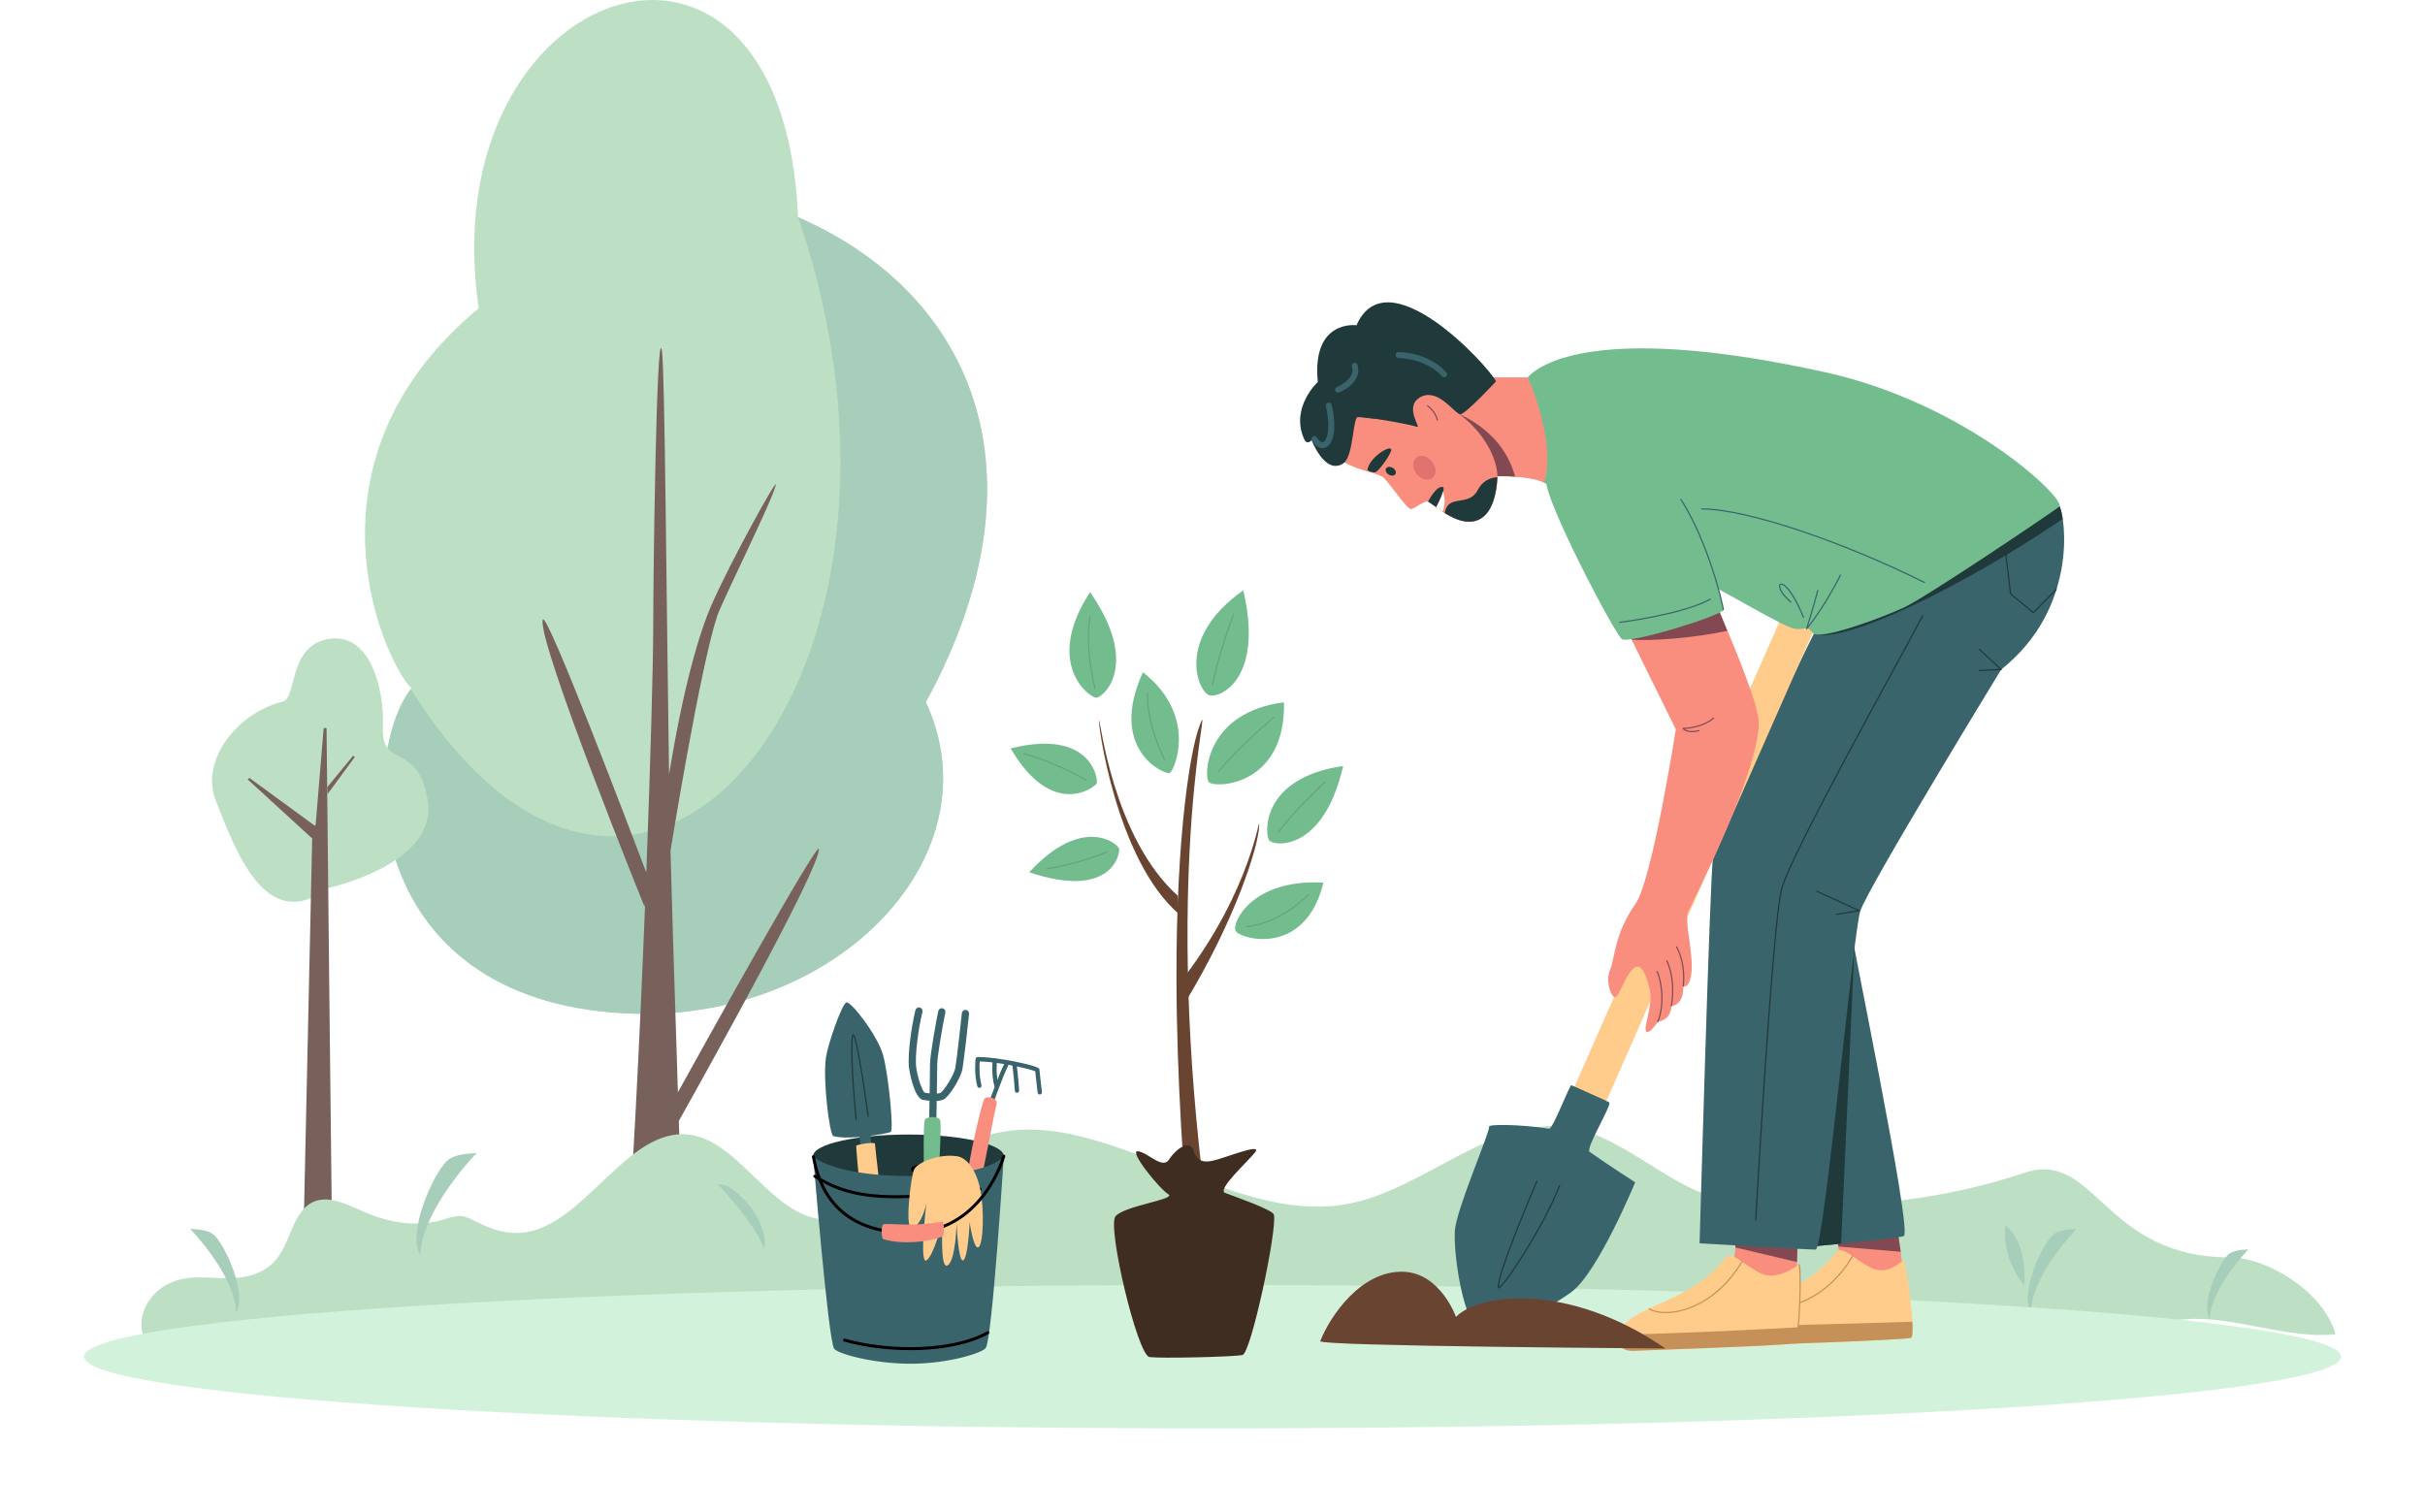 <svg width="404" height="252" viewBox="0 0 404 252" fill="none" xmlns="http://www.w3.org/2000/svg">
<path d="M105.929 168.905C139.868 169.779 166.04 142.362 154.248 116.985C175.244 78.482 161.725 48.731 132.963 36.188C130.374 -23.315 71.703 -3.189 79.754 51.356C48.117 77.608 64.798 111.445 68.539 114.651C59.338 126.611 60.775 167.739 105.929 168.905Z" fill="#BDE0C4"/>
<path d="M68.541 114.959C68.464 114.964 68.392 114.972 68.315 114.977C59.367 127.313 61.152 167.767 105.929 168.922C139.868 169.797 166.04 142.379 154.248 117.001C175.244 78.498 161.725 48.746 132.963 36.203C159.138 112.333 106.794 175.922 68.541 114.959Z" fill="#A7CEBA"/>
<path d="M136.434 141.483C136.434 139.643 116.818 174.986 112.938 181.997C112.39 164.963 111.813 146.675 111.701 141.777C111.701 141.777 116.592 111.442 119.465 102.691C120.29 100.184 128.669 83.439 129.244 80.814C129.579 79.281 121.522 93.985 118.603 100.648C116.485 105.479 113.883 114.265 111.464 129.04C111.041 101.749 110.778 61.138 110.261 58.353C109.399 53.687 108.825 94.657 108.825 104.44C108.825 110.428 108.386 126.598 107.675 145.393C105.443 139.497 90.896 101.174 90.417 103.271C89.555 107.063 107.385 151.109 107.385 151.109L107.489 150.224C106.579 173.34 105.296 199.333 103.934 214.99L114 214.698C114 214.698 113.577 201.807 113.093 186.773C117.858 178.275 136.434 144.943 136.434 141.483Z" fill="#77615A"/>
<path d="M54.526 147.995C54.526 147.995 72.832 144.104 71.28 133.54C69.805 123.516 63.489 128.214 63.785 121.256C64.079 114.298 61.444 105.309 54.705 106.464C47.966 107.626 49.531 116.279 47.087 116.901C39.181 118.933 33.366 126.9 35.956 133.432C39.181 141.558 44.279 155.823 54.526 147.995Z" fill="#BDE0C4"/>
<path d="M55.44 213.268C55.344 212.925 54.401 121.32 54.401 121.32H53.926L52.592 137.343L52.021 139.095L50.398 213.268C50.398 213.268 52.419 213.63 53.265 213.567C53.92 213.509 55.44 213.268 55.44 213.268Z" fill="#77615A"/>
<path d="M51.985 139.685L41.258 129.864L41.559 129.629L52.908 137.92L51.985 139.685Z" fill="#77615A"/>
<path d="M59.116 126.123L54.562 132.325L54.523 131.157L58.827 125.926L59.116 126.123Z" fill="#77615A"/>
<path d="M47.185 208.025C48.463 205.562 49.209 202.514 51.128 200.929C53.909 198.63 57.507 200.546 60.633 201.919C64.879 203.787 69.579 204.536 73.982 203.169C76.688 202.332 77.043 202.385 79.609 203.693C81.93 204.878 84.403 205.632 86.91 205.408C97.302 204.483 104.417 187.785 114.792 189.052C122.588 190.007 127.72 200.888 135.395 202.886C144.247 205.19 151.846 195.176 160.243 190.867C180.788 180.335 203.205 204.99 225.033 200.498C237.594 197.917 248.931 185.769 261.55 187.867C271.295 189.482 279.436 199.449 289.239 200.21C300.506 201.088 317.627 201.96 337.303 195.406C349.159 191.457 350.354 209.534 371.546 209.511C377.5 209.505 387.088 215.075 389.094 222.307C381.553 223.232 371.931 219.248 364.373 219.802C319.003 223.108 272.869 224.193 227.441 225.366C202.82 226.002 180.001 224.718 155.38 224.729C135.826 224.741 115.777 225.678 96.218 225.684C79.487 225.69 66.22 225.012 49.489 224.411C42.561 224.164 38.181 222.307 25.468 224.057C25.072 223.851 24.675 223.627 24.355 223.268C23.369 222.171 23.387 220.144 23.906 218.605C25.014 215.352 27.824 213.578 30.548 213.077C33.271 212.57 36.041 213.065 38.794 212.959C41.546 212.853 44.468 212.01 46.352 209.41C46.655 208.986 46.935 208.515 47.185 208.025Z" fill="#BDE0C4"/>
<path d="M31.634 204.727C31.564 204.851 34.469 204.627 35.729 205.847C37.654 207.703 41.166 215.619 39.334 218.672C39.142 212.389 31.616 204.674 31.634 204.727Z" fill="#A7CEBA"/>
<path d="M337.26 214.237C337.26 214.237 333.439 209.881 334.063 204.211C337.931 206.952 337.26 214.237 337.26 214.237Z" fill="#A7CEBA"/>
<path d="M345.987 204.727C346.057 204.851 343.175 204.627 341.921 205.835C340.013 207.68 336.519 215.543 338.339 218.566C338.526 212.336 346.005 204.674 345.987 204.727Z" fill="#A7CEBA"/>
<path d="M374.608 208.149C374.667 208.255 372.228 208.066 371.166 209.086C369.55 210.648 366.597 217.302 368.138 219.86C368.289 214.585 374.62 208.102 374.608 208.149Z" fill="#A7CEBA"/>
<g filter="url(#filter0_d_7351_744253)">
<path d="M202 234.004C98.171 234.004 14 228.655 14 222.057C14 215.458 98.171 210.109 202 210.109C305.83 210.109 390 215.458 390 222.057C390 228.655 305.83 234.004 202 234.004Z" fill="#D3F2DB"/>
</g>
<path d="M79.451 192.09C79.539 192.243 75.981 191.966 74.434 193.458C72.078 195.733 67.772 205.429 70.018 209.166C70.252 201.48 79.469 192.025 79.451 192.09Z" fill="#A7CEBA"/>
<path d="M119.505 197.242C119.482 197.331 120.777 197.284 121.751 197.967C126.197 201.079 127.894 205.913 127.293 208.111C125.963 203.991 119.488 197.213 119.505 197.242Z" fill="#A7CEBA"/>
<path d="M222.536 76.037C225.644 78.487 229.444 78.662 230.479 79.539C231.514 80.414 234.449 84.969 235.14 84.793C235.832 84.618 237.213 83.393 237.902 83.568C238.594 83.744 243.778 88.979 247.226 86.019C249.472 84.092 249.472 79.364 249.472 79.364C249.472 79.364 254.996 79.189 257.242 80.414C258.748 81.237 258.277 68.156 254.48 62.902H247.745L242.391 67.63C242.391 67.63 239.283 63.078 235.657 65.353C232.03 67.63 230.995 69.554 230.995 69.554L225.471 69.028L222.536 76.037Z" fill="#F98E7E"/>
<path d="M222.536 76.037C225.644 78.487 229.444 78.662 230.479 79.539C231.514 80.414 234.449 84.969 235.14 84.793C235.832 84.618 237.213 83.393 237.902 83.568C238.594 83.744 243.778 88.979 247.226 86.019C249.472 84.092 249.472 79.364 249.472 79.364C249.472 79.364 254.996 79.189 257.242 80.414C258.748 81.237 258.277 68.156 254.48 62.902H247.745L242.391 67.63C242.391 67.63 239.283 63.078 235.657 65.353C232.03 67.63 230.995 69.554 230.995 69.554L225.471 69.028L222.536 76.037Z" fill="#F98E7E"/>
<path d="M242.208 86.32C242.2 86.28 240.682 85.543 240.69 85.505C241.209 82.178 244.72 84.585 246.216 81.609C246.914 80.219 248.199 79.568 249.453 79.512C249.432 80.292 249.232 84.296 247.209 86.032C245.7 87.324 243.858 87.052 242.208 86.32Z" fill="#20393A"/>
<path d="M237.91 83.56C237.91 83.56 239.321 80.824 240.386 81.166C240.977 81.355 239.292 84.523 239.292 84.523L237.91 83.56Z" fill="#20393A"/>
<path d="M240.41 81.894C240.41 81.894 241.034 83.665 240.327 85.252C239.943 85.001 239.588 84.75 239.274 84.52C239.524 83.959 240.095 83.004 240.41 81.894Z" fill="white"/>
<path d="M227.797 78.341C228.055 76.328 231.391 74.199 231.769 74.838C232.027 75.275 229.695 78.603 229.091 78.692C228.487 78.781 227.797 78.341 227.797 78.341Z" fill="#20393A"/>
<path d="M231.374 79.092C231.809 79.345 232.305 79.297 232.486 78.984C232.665 78.671 232.46 78.209 232.025 77.956C231.59 77.702 231.095 77.751 230.913 78.064C230.732 78.376 230.94 78.835 231.374 79.092Z" fill="#20393A"/>
<path d="M249.242 63.537C247.747 60.736 231.055 42.642 225.992 54.197C225.992 54.197 218.509 53.147 219.544 63.653C219.544 63.653 214.941 67.855 217.243 73.109C217.759 74.291 218.509 73.344 218.509 73.344C218.509 73.344 220.76 79.254 223.804 77.197C225.531 76.029 225.358 69.493 226.221 69.493C227.083 69.493 232.378 70.486 233.588 69.258C234.796 68.033 236.122 65.404 238.538 65.871C240.733 66.295 242.452 68.907 243.258 69.023C244.062 69.142 249.242 63.537 249.242 63.537Z" fill="#20393A"/>
<path d="M221.375 67.582C222.757 73.651 220.425 75.608 218.984 73.157" stroke="#39646C" stroke-width="0.989" stroke-miterlimit="10" stroke-linecap="round" stroke-linejoin="round"/>
<path d="M232.994 59.16C238.177 59.336 240.594 62.371 240.594 62.371" stroke="#39646C" stroke-width="0.989" stroke-miterlimit="10" stroke-linecap="round" stroke-linejoin="round"/>
<path d="M225.686 60.957C226.493 63.526 222.923 64.927 222.923 64.927" stroke="#39646C" stroke-width="0.989" stroke-miterlimit="10" stroke-linecap="round" stroke-linejoin="round"/>
<path d="M236.508 66.223C233.897 67.909 236.854 71.409 236.077 71.126C234.836 70.673 227.27 69.375 226.059 69.375C224.848 69.375 236.508 66.223 236.508 66.223Z" fill="#20393A"/>
<path d="M239.469 69.993C239.122 68.503 237.826 67.629 237.826 67.629" stroke="#824952" stroke-width="0.2" stroke-miterlimit="10" stroke-linecap="round" stroke-linejoin="round"/>
<path d="M236.015 78.988C236.76 79.932 237.937 80.232 238.645 79.657C239.353 79.082 239.321 77.852 238.578 76.91C237.836 75.968 236.656 75.666 235.948 76.241C235.24 76.813 235.272 78.043 236.015 78.988Z" fill="#E2726D"/>
<path d="M252.414 79.404C250.836 79.305 249.534 79.342 249.467 79.345C249.353 75.47 246.223 71.16 242.983 68.926C248.264 71.4 251.195 75.008 252.414 79.404Z" fill="#824952"/>
<path d="M305.751 202.973C305.306 205.831 308.404 211.188 304.064 215.09C302.355 216.626 317.453 215.584 317.453 215.584C317.453 215.584 316.28 203.122 315.247 202.096C314.212 201.071 305.751 202.973 305.751 202.973Z" fill="#F98E7E"/>
<path d="M306.269 207.704C306.021 205.875 305.563 204.194 305.752 202.971C305.752 202.971 314.216 201.071 315.251 202.097C315.735 202.574 316.246 205.548 316.656 208.579L306.269 207.704Z" fill="#824952"/>
<path d="M305.906 208.67C301.559 214.281 295.537 215.732 291.384 218.042C286.067 221 287.541 224.325 290.564 224.19C291.663 224.141 317.423 223.291 318.359 222.922C319.296 222.552 317.521 209.879 317.151 209.963C316.781 210.046 314.621 212.618 311.779 211.272C308.935 209.922 306.904 207.383 305.906 208.67Z" fill="#FFCC8B"/>
<path d="M318.36 222.916C317.426 223.285 291.664 224.133 290.565 224.184C288.585 224.273 287.268 222.875 288.096 221.067C299.633 220.805 314.672 220.352 318.597 220.23C318.672 221.728 318.624 222.81 318.36 222.916Z" fill="#C69158"/>
<path d="M293.166 217.184C295.989 218.852 303.738 217.508 308.602 209.363" stroke="#C69158" stroke-width="0.2" stroke-miterlimit="10" stroke-linecap="round" stroke-linejoin="round"/>
<path d="M307.666 150.973C308.012 154.476 318.716 205.43 317.162 205.956C315.608 206.483 300.242 207.883 299.207 207.883C298.172 207.883 284.53 146.07 285.913 145.371C287.292 144.669 307.666 150.973 307.666 150.973Z" fill="#39646C"/>
<path d="M305.28 150.238C306.741 150.678 307.662 150.964 307.662 150.964C307.731 151.666 308.215 154.267 308.934 157.986L306.73 207.232C303.029 207.591 299.668 207.874 299.203 207.874C298.945 207.874 297.904 204.037 296.507 198.262L305.28 150.238Z" fill="#20393A"/>
<path d="M289.331 203.995C288.887 206.853 289.951 212.045 285.612 215.95C283.903 217.486 299.001 216.444 299.001 216.444C299.001 216.444 300.031 203.685 298.996 202.659C297.963 201.637 289.331 203.995 289.331 203.995Z" fill="#F98E7E"/>
<path d="M289.327 203.995C289.327 203.995 297.96 201.637 298.995 202.659C299.53 203.191 299.514 206.864 299.373 210.283L289.109 207.86C289.205 206.381 289.168 205.034 289.327 203.995Z" fill="#824952"/>
<path d="M287.475 209.569C283.128 215.179 277.106 216.631 272.953 218.941C267.636 221.899 269.11 225.223 272.133 225.088C273.232 225.04 298.02 224.209 298.954 223.836C299.888 223.466 300.101 210.656 299.729 210.742C299.359 210.826 296.187 213.519 293.345 212.17C290.504 210.821 288.473 208.281 287.475 209.569Z" fill="#FFCC8B"/>
<path d="M298.953 223.832C299.888 223.463 300.102 210.652 299.728 210.739" stroke="#C69158" stroke-width="0.2" stroke-miterlimit="10" stroke-linecap="round" stroke-linejoin="round"/>
<path d="M269.435 222.752L270.012 222.38C280.251 222.183 293.816 221.479 299.574 221.16C299.423 222.647 299.218 223.718 298.96 223.821C298.026 224.191 273.234 225.022 272.138 225.073C270.459 225.149 269.259 224.156 269.435 222.752Z" fill="#C69158"/>
<path d="M274.736 218.082C277.559 219.75 285.308 218.406 290.172 210.262" stroke="#C69158" stroke-width="0.2" stroke-miterlimit="10" stroke-linecap="round" stroke-linejoin="round"/>
<path d="M336.329 78.988C340.129 81.965 342.199 82.666 343.064 84.242C344.158 86.239 346.172 101.403 333.394 111.56C333.394 111.56 311.12 147.983 309.912 151.834C308.704 155.687 303.87 208.218 302.489 208.218C301.108 208.218 283.15 207.168 283.15 207.168C283.15 207.168 284.876 145.705 285.395 142.729C285.914 139.752 301.97 105.256 303.87 102.455C305.767 99.651 336.329 78.988 336.329 78.988Z" fill="#39646C"/>
<path d="M302.202 105.552C302.26 105.436 302.316 105.325 302.372 105.215L342.495 83.488C342.721 83.726 342.91 83.971 343.059 84.247C343.355 84.784 343.543 85.86 343.645 86.462C327.379 97.551 306.888 107.573 302.202 105.552Z" fill="#20393A"/>
<path d="M329.77 108.223L332.001 110.266L333.398 111.547L329.77 111.723" stroke="#20393A" stroke-width="0.2" stroke-miterlimit="10" stroke-linecap="round" stroke-linejoin="round"/>
<path d="M302.671 148.504L309.754 151.742L305.953 152.358" stroke="#20393A" stroke-width="0.2" stroke-miterlimit="10" stroke-linecap="round" stroke-linejoin="round"/>
<path d="M320.297 102.621C316.67 109.627 298.369 142.197 296.815 148.15C295.261 154.103 292.499 203.311 292.499 203.311" stroke="#20393A" stroke-width="0.2" stroke-miterlimit="10" stroke-linecap="round" stroke-linejoin="round"/>
<path d="M342.551 98.239L338.75 102.09L334.951 98.938L333.913 90.184" stroke="#20393A" stroke-width="0.2" stroke-miterlimit="10" stroke-linecap="round" stroke-linejoin="round"/>
<path d="M260.281 185.659L310.526 71.663C310.842 70.945 311.417 70.394 312.141 70.114C312.867 69.833 313.655 69.855 314.362 70.176C315.826 70.84 316.483 72.586 315.829 74.067L265.584 188.063C265.115 189.124 264.075 189.807 262.931 189.807C262.521 189.807 262.122 189.72 261.747 189.55C260.286 188.886 259.629 187.143 260.281 185.659Z" fill="#FFCC8B"/>
<path d="M272.418 197.002C272.418 197.002 268.219 194.322 264.821 191.923C264.092 191.408 268.586 184.032 268.102 183.692C267.679 183.395 261.934 180.91 261.798 180.816C261.54 180.64 258.693 188.161 258.089 188.069C252.994 187.295 247.946 187.325 248.074 187.719C248.319 188.461 242.595 201.519 242.377 205.054C242.114 209.289 243.888 220.663 246.693 221.864C249.396 223.022 259.124 217.312 261.886 215.209C266.282 211.871 272.418 197.002 272.418 197.002Z" fill="#39646C"/>
<path d="M259.82 197.553C256.884 205.082 249.801 215.415 249.631 214.538C249.258 212.649 256.022 196.852 256.022 196.852" stroke="#20393A" stroke-width="0.2" stroke-miterlimit="10" stroke-linecap="round" stroke-linejoin="round"/>
<path d="M278.156 82.66C279.247 86.274 293.004 114.882 293.004 120.484C293.004 128.729 282.039 150.224 281.275 151.851C280.511 153.478 282.238 158.983 281.757 162.349C281.4 164.829 280.437 164.305 280.437 164.305C280.437 164.305 280.684 167.33 278.454 167.649C278.454 167.649 278.534 169.867 276.195 170.25C276.195 170.25 274.615 172.633 274.216 171.781C273.817 170.928 275.493 167.312 274.814 164.724C274.434 163.277 273.681 160.408 272.345 161.196C271.009 161.984 269.86 165.744 269.192 166.135C268.524 166.529 267.391 163.504 268.218 161.636C269.083 159.688 268.833 155.778 272.539 150.48C275.24 146.621 279.191 121.534 279.191 121.534L261.925 86.511L278.156 82.66Z" fill="#F98E7E"/>
<path d="M287.762 105.108C281.961 106.366 275.019 106.808 271.831 106.595L271.557 106.042L286.232 101.387C286.873 102.876 287.155 103.643 287.762 105.108Z" fill="#824952"/>
<path d="M285.492 119.645C283.522 121.35 280.407 121.374 280.407 121.374C280.407 121.374 281.041 122.27 283.027 121.733" stroke="#824952" stroke-width="0.2" stroke-miterlimit="10" stroke-linecap="round" stroke-linejoin="round"/>
<path d="M279.316 157.77C280.959 160.881 280.419 164.308 280.419 164.308" stroke="#824952" stroke-width="0.2" stroke-miterlimit="10" stroke-linecap="round" stroke-linejoin="round"/>
<path d="M277.689 160.098C279.289 163.503 278.446 167.594 278.446 167.594" stroke="#824952" stroke-width="0.2" stroke-miterlimit="10" stroke-linecap="round" stroke-linejoin="round"/>
<path d="M276.069 161.902C276.725 163.146 277.439 167.194 276.186 170.257" stroke="#824952" stroke-width="0.2" stroke-miterlimit="10" stroke-linecap="round" stroke-linejoin="round"/>
<path d="M254.494 62.89C257.256 59.824 268.575 54.195 304.047 62.015C327.875 67.269 344.449 83.377 343.068 84.43C341.687 85.48 320.967 99.488 317.17 101.24C313.373 102.991 303.012 106.842 301.977 105.441C300.942 104.041 300.596 105.091 298.869 104.74C297.142 104.389 288.853 99.486 286.783 98.436C284.71 97.386 257.258 80.398 257.258 80.398C257.258 80.398 258.812 76.545 256.566 68.665C255.321 64.301 254.494 62.89 254.494 62.89Z" fill="#73BC8D"/>
<path d="M280.039 83.201C284.527 90.207 286.946 100.362 287.116 101.587C287.239 102.453 271.404 107.365 270.196 106.49C268.988 105.616 257.246 83.201 257.592 80.049C257.977 76.528 280.039 83.201 280.039 83.201Z" fill="#73BC8D"/>
<path d="M320.609 97.054C307.659 90.575 291.258 84.797 283.488 84.797" stroke="#39646C" stroke-width="0.2" stroke-miterlimit="10" stroke-linecap="round" stroke-linejoin="round"/>
<path d="M306.625 95.832C303.689 101.61 300.981 104.762 300.981 104.762C300.981 104.762 302.304 100.617 302.823 98.398" stroke="#39646C" stroke-width="0.2" stroke-miterlimit="10" stroke-linecap="round" stroke-linejoin="round"/>
<path d="M300.457 102.88C298.154 97.159 296.312 96.692 296.485 97.802C296.658 98.911 298.327 100.311 298.327 100.311" stroke="#39646C" stroke-width="0.2" stroke-miterlimit="10" stroke-linecap="round" stroke-linejoin="round"/>
<path d="M284.926 99.848C280.205 102.417 269.847 103.701 269.847 103.701" stroke="#39646C" stroke-width="0.2" stroke-miterlimit="10" stroke-linecap="round" stroke-linejoin="round"/>
<path d="M280.037 83.215C284.527 90.22 286.947 100.375 287.117 101.6" stroke="#39646C" stroke-width="0.2" stroke-miterlimit="10" stroke-linecap="round" stroke-linejoin="round"/>
<path d="M277.445 224.686C261.214 213.478 246.194 215.58 242.567 219.431C242.567 219.431 239.978 212.078 233.762 211.902C226.772 211.705 221.621 219.221 219.95 223.46C219.606 224.335 277.445 224.686 277.445 224.686Z" fill="#684431"/>
<path d="M198.381 209.216C197.183 196.141 196.046 179.658 195.998 163.296C195.926 139.029 198.413 123.418 200.249 119.982C201.12 118.352 193.429 149.792 201.724 206.609C202.85 214.33 198.381 209.216 198.381 209.216Z" fill="#684431"/>
<path d="M197.453 167.01C205.689 153.49 209.789 140.831 209.789 137.382C209.789 135.695 208.514 147.985 197.358 162.722L197.453 167.01Z" fill="#684431"/>
<path d="M196.434 152.315C185.883 143.285 182.877 120.215 183.1 120.056C183.324 119.896 185.423 139.542 196.215 149.255L196.434 152.315Z" fill="#684431"/>
<path d="M212.221 202.368C212.846 204.681 208.429 225.444 207.003 225.768C205.577 226.092 193.531 226.367 191.517 226.122C189.503 225.876 184.436 204.457 185.831 202.681C187.225 200.903 196.096 199.826 194.643 198.987C193.191 198.148 187.88 191.577 189.606 191.828C191.333 192.079 193.693 194.936 194.8 193.163C195.91 191.393 198.172 189.885 198.784 191.617C199.396 193.35 200.268 193.911 202.551 193.277C204.834 192.643 210.236 190.481 209.121 191.963C208.006 193.444 202.661 198.221 204.108 198.771C205.553 199.319 212.005 201.575 212.221 202.368Z" fill="#3F2D21"/>
<path d="M186.44 141.416C186.211 140.525 180.301 135.74 171.467 145.339C185.234 149.965 186.645 142.212 186.44 141.416Z" fill="#73BC8D"/>
<path d="M182.715 130.513C182.984 129.819 181.786 121.343 168.368 124.702C175.382 136.668 182.483 131.114 182.715 130.513Z" fill="#73BC8D"/>
<path d="M201.521 115.861C203.432 116.347 210.547 112.887 207.126 98.371C195.726 106.378 199.609 115.375 201.521 115.861Z" fill="#73BC8D"/>
<path d="M201.398 130.329C202.332 131.387 214.21 131.058 213.912 117.02C200.898 118.674 200.462 129.271 201.398 130.329Z" fill="#73BC8D"/>
<path d="M182.652 116.242C183.994 116.139 189.898 110.545 181.598 98.66C173.82 110.618 181.55 116.325 182.652 116.242Z" fill="#73BC8D"/>
<path d="M211.491 140.083C212.457 141.033 220.498 141.807 223.773 127.629C209.791 129.65 210.698 139.3 211.491 140.083Z" fill="#73BC8D"/>
<path d="M205.846 155.1C205.178 153.74 208.576 146.4 220.473 147.066C217.437 159.593 206.514 156.46 205.846 155.1Z" fill="#73BC8D"/>
<path d="M194.836 128.813C194.018 129.091 184.518 124.946 190.404 112.012C199.656 119.236 195.655 128.535 194.836 128.813Z" fill="#73BC8D"/>
<path d="M174.358 144.75C178.681 144.242 184.473 141.965 184.473 141.965" stroke="#63A579" stroke-width="0.2" stroke-miterlimit="10"/>
<path d="M170.392 125.535C176.271 127.138 180.969 129.993 180.969 129.993" stroke="#63A579" stroke-width="0.2" stroke-miterlimit="10"/>
<path d="M181.584 102.684C180.702 108.424 182.461 114.822 182.461 114.822" stroke="#63A579" stroke-width="0.2" stroke-miterlimit="10"/>
<path d="M205.543 102.246C203.16 108.431 201.978 114.179 201.978 114.179" stroke="#63A579" stroke-width="0.2" stroke-miterlimit="10"/>
<path d="M191.142 115.438C191.062 120.854 194.012 126.61 194.012 126.61" stroke="#63A579" stroke-width="0.2" stroke-miterlimit="10"/>
<path d="M203.006 128.565C205.846 124.924 212.277 119.465 212.277 119.465" stroke="#63A579" stroke-width="0.2" stroke-miterlimit="10"/>
<path d="M212.908 138.756C215.548 135.121 220.781 130.301 220.781 130.301" stroke="#63A579" stroke-width="0.2" stroke-miterlimit="10"/>
<path d="M207.621 154.408C213.453 153.866 217.98 149.062 217.98 149.062" stroke="#63A579" stroke-width="0.2" stroke-miterlimit="10"/>
<path d="M167.23 192.636C167.23 194.622 160.054 196.601 151.281 196.601C142.506 196.601 135.457 194.622 135.457 192.636C135.457 190.65 142.57 189.039 151.345 189.039C160.118 189.039 167.23 190.65 167.23 192.636Z" fill="#20393A"/>
<path d="M159.488 194.44C156.089 192.926 152.28 194.851 152.28 194.851" stroke="black" stroke-width="0.989" stroke-miterlimit="10" stroke-linecap="round" stroke-linejoin="round"/>
<path d="M142.903 186.825C142.903 187.721 143.38 190.892 143.415 191.202C143.442 191.445 145.049 191.375 145.118 191.167C145.187 190.959 144.913 186.892 144.777 186.72C144.641 186.549 142.903 186.825 142.903 186.825Z" fill="#39646C"/>
<path d="M138.838 189.305C141.512 190.021 147.845 188.893 148.388 188.617C148.931 188.342 148.015 179.07 147.129 175.831C146.246 172.59 141.725 166.696 140.977 167.042C140.23 167.387 137.965 173.853 137.614 176.107C137.037 179.793 138.192 189.133 138.838 189.305Z" fill="#39646C"/>
<path d="M142.636 186.525C141.752 177.563 141.771 172.23 142.159 172.427C142.838 172.773 144.641 186.007 144.641 186.007" stroke="#20393A" stroke-width="0.2" stroke-miterlimit="10" stroke-linecap="round" stroke-linejoin="round"/>
<path d="M157.124 183.238C158.074 182.852 160.065 179.679 160.347 178.092C160.619 176.572 161.41 169.259 161.441 168.949C161.479 168.614 161.239 168.312 160.909 168.277C160.576 168.242 160.281 168.482 160.246 168.817C160.238 168.892 159.429 176.394 159.166 177.873C158.921 179.233 157.169 181.846 156.679 182.102C156.216 182.288 154.992 182.229 154.052 182.075C153.605 181.74 152.748 179.241 152.607 177.517C152.474 175.9 152.881 171.85 153.68 168.617C153.759 168.29 153.565 167.958 153.24 167.878C152.918 167.797 152.591 167.994 152.511 168.323C151.686 171.669 151.268 175.909 151.406 177.62C151.46 178.283 152.234 183.006 153.81 183.273C154.044 183.314 154.872 183.44 155.705 183.44C156.224 183.443 156.746 183.392 157.124 183.238Z" fill="#39646C"/>
<path d="M155.406 186.858C155.403 186.858 155.398 186.858 155.395 186.858C155.063 186.853 154.799 186.575 154.804 186.237C154.807 186.162 154.94 178.644 154.94 177.289C154.94 175.77 155.96 170.146 156.314 168.475C156.383 168.146 156.708 167.936 157.027 168.006C157.352 168.076 157.56 168.4 157.491 168.729C157.041 170.853 156.144 176.045 156.144 177.286C156.144 178.654 156.013 185.949 156.008 186.259C156.002 186.591 155.734 186.858 155.406 186.858Z" fill="#39646C"/>
<path d="M153.91 195.924C153.91 191.788 153.806 187.896 154.046 186.687C154.182 185.999 156.359 185.859 156.631 186.687C156.903 187.516 156.359 195.924 156.359 195.924H153.91Z" fill="#73BC8D"/>
<path d="M164.909 184.7C164.869 184.7 164.826 184.692 164.786 184.678C164.597 184.611 164.502 184.4 164.568 184.209C164.645 183.987 166.49 178.787 167.31 177.265C167.406 177.087 167.624 177.022 167.8 177.119C167.976 177.216 168.04 177.438 167.944 177.616C167.15 179.089 165.266 184.406 165.247 184.457C165.194 184.608 165.055 184.7 164.909 184.7Z" fill="#39646C"/>
<path d="M173.221 182.368C173.043 182.368 172.886 182.233 172.865 182.047C172.652 180.309 172.519 178.987 172.474 178.507C171.521 178.091 166.529 176.933 163.222 176.858C163.171 177.562 163.11 179.276 163.512 180.806C163.562 181 163.448 181.203 163.256 181.254C163.062 181.305 162.865 181.189 162.815 180.995C162.259 178.884 162.522 176.545 162.533 176.445C162.554 176.261 162.708 176.121 162.892 176.121C166.308 176.121 172.357 177.473 173.032 177.986C173.115 178.048 173.166 178.142 173.176 178.245C173.176 178.261 173.314 179.78 173.583 181.955C173.607 182.155 173.469 182.339 173.269 182.366C173.251 182.368 173.235 182.368 173.221 182.368Z" fill="#39646C"/>
<path d="M166.014 181.281C165.854 181.281 165.707 181.173 165.665 181.009C165.108 178.896 165.371 176.818 165.382 176.729C165.409 176.529 165.587 176.389 165.787 176.413C165.985 176.44 166.126 176.623 166.099 176.823C166.096 176.842 165.843 178.847 166.363 180.817C166.414 181.011 166.299 181.214 166.107 181.265C166.075 181.276 166.046 181.281 166.014 181.281Z" fill="#39646C"/>
<path d="M169.425 182.078C169.235 182.078 169.075 181.93 169.065 181.735C168.931 179.568 168.661 177.507 168.659 177.488C168.632 177.288 168.771 177.102 168.971 177.078C169.169 177.051 169.353 177.191 169.377 177.393C169.38 177.415 169.652 179.498 169.788 181.692C169.802 181.895 169.649 182.067 169.449 182.081C169.441 182.078 169.433 182.078 169.425 182.078Z" fill="#39646C"/>
<path d="M161.243 196.924C160.614 197.461 161.248 195.265 161.378 194.442C162.017 190.418 163.553 183.963 163.963 183.137C164.272 182.508 166.413 182.862 166.003 184.103C165.702 185.018 163.692 196.098 163.418 196.511C163.327 196.652 161.631 196.595 161.243 196.924Z" fill="#F98E7E"/>
<path d="M143.32 198.45C142.913 194.774 142.642 191.42 142.642 190.913C142.642 190.729 145.77 190.179 145.77 190.591C145.77 191.004 146.723 199 146.723 199L143.32 198.45Z" fill="#FFCC8B"/>
<path d="M164.24 224.578C163.705 225.449 157.891 227.233 151.734 227.23C145.393 227.228 139.467 225.538 138.956 224.704C137.95 223.064 135.476 192.672 135.476 192.672C135.476 192.672 138.546 195.956 151.779 195.956C165.011 195.956 167.23 192.672 167.23 192.672C167.23 192.672 165.328 222.81 164.24 224.578Z" fill="#39646C"/>
<path d="M140.713 223.296C148.054 225.363 158.658 225.363 164.57 222.055" stroke="black" stroke-width="0.5" stroke-miterlimit="10" stroke-linecap="round" stroke-linejoin="round"/>
<path d="M135.747 195.988C140.845 199.159 146.486 200.676 163.273 198.126" stroke="black" stroke-width="0.5" stroke-miterlimit="10" stroke-linecap="round" stroke-linejoin="round"/>
<path d="M152.295 194.845C151.752 195.949 150.528 205.737 152.16 204.633C153.791 203.529 154.333 200.496 154.333 200.496C154.333 200.496 153.109 210.697 154.333 210.009C155.557 209.321 157.053 203.392 157.053 203.392C157.053 203.392 156.51 211.663 157.87 210.837C159.229 210.009 159.365 203.807 159.365 203.807C159.365 203.807 159.637 210.287 160.453 210.012C161.27 209.736 161.542 203.67 161.542 203.67C161.542 203.67 162.22 208.357 163.037 207.807C163.854 207.256 163.974 201.255 163.309 198.157C162.63 194.986 161.124 192.875 159.365 192.641C156.239 192.225 152.841 193.742 152.295 194.845Z" fill="#FFCC8B"/>
<path d="M135.513 192.732C136.248 196.697 138.594 205.232 151.146 205.416C163.697 205.599 167.23 192.641 167.23 192.641" stroke="black" stroke-width="0.5" stroke-miterlimit="10" stroke-linecap="round" stroke-linejoin="round"/>
<path d="M147.097 204.04C146.814 204.399 146.798 206.355 147.187 206.477C150.179 207.397 154.803 206.981 157.023 206.018C157.395 205.856 157.294 203.675 157.023 203.581C156.895 203.538 154.542 203.994 152.263 204.04C149.705 204.091 147.278 203.81 147.097 204.04Z" fill="#F98E7E"/>
<defs>
<filter id="filter0_d_7351_744253" x="0" y="200.109" width="404" height="51.895" filterUnits="userSpaceOnUse" color-interpolation-filters="sRGB">
<feFlood flood-opacity="0" result="BackgroundImageFix"/>
<feColorMatrix in="SourceAlpha" type="matrix" values="0 0 0 0 0 0 0 0 0 0 0 0 0 0 0 0 0 0 127 0" result="hardAlpha"/>
<feOffset dy="4"/>
<feGaussianBlur stdDeviation="7"/>
<feComposite in2="hardAlpha" operator="out"/>
<feColorMatrix type="matrix" values="0 0 0 0 0 0 0 0 0 0 0 0 0 0 0 0 0 0 0.25 0"/>
<feBlend mode="normal" in2="BackgroundImageFix" result="effect1_dropShadow_7351_744253"/>
<feBlend mode="normal" in="SourceGraphic" in2="effect1_dropShadow_7351_744253" result="shape"/>
</filter>
</defs>
</svg>
